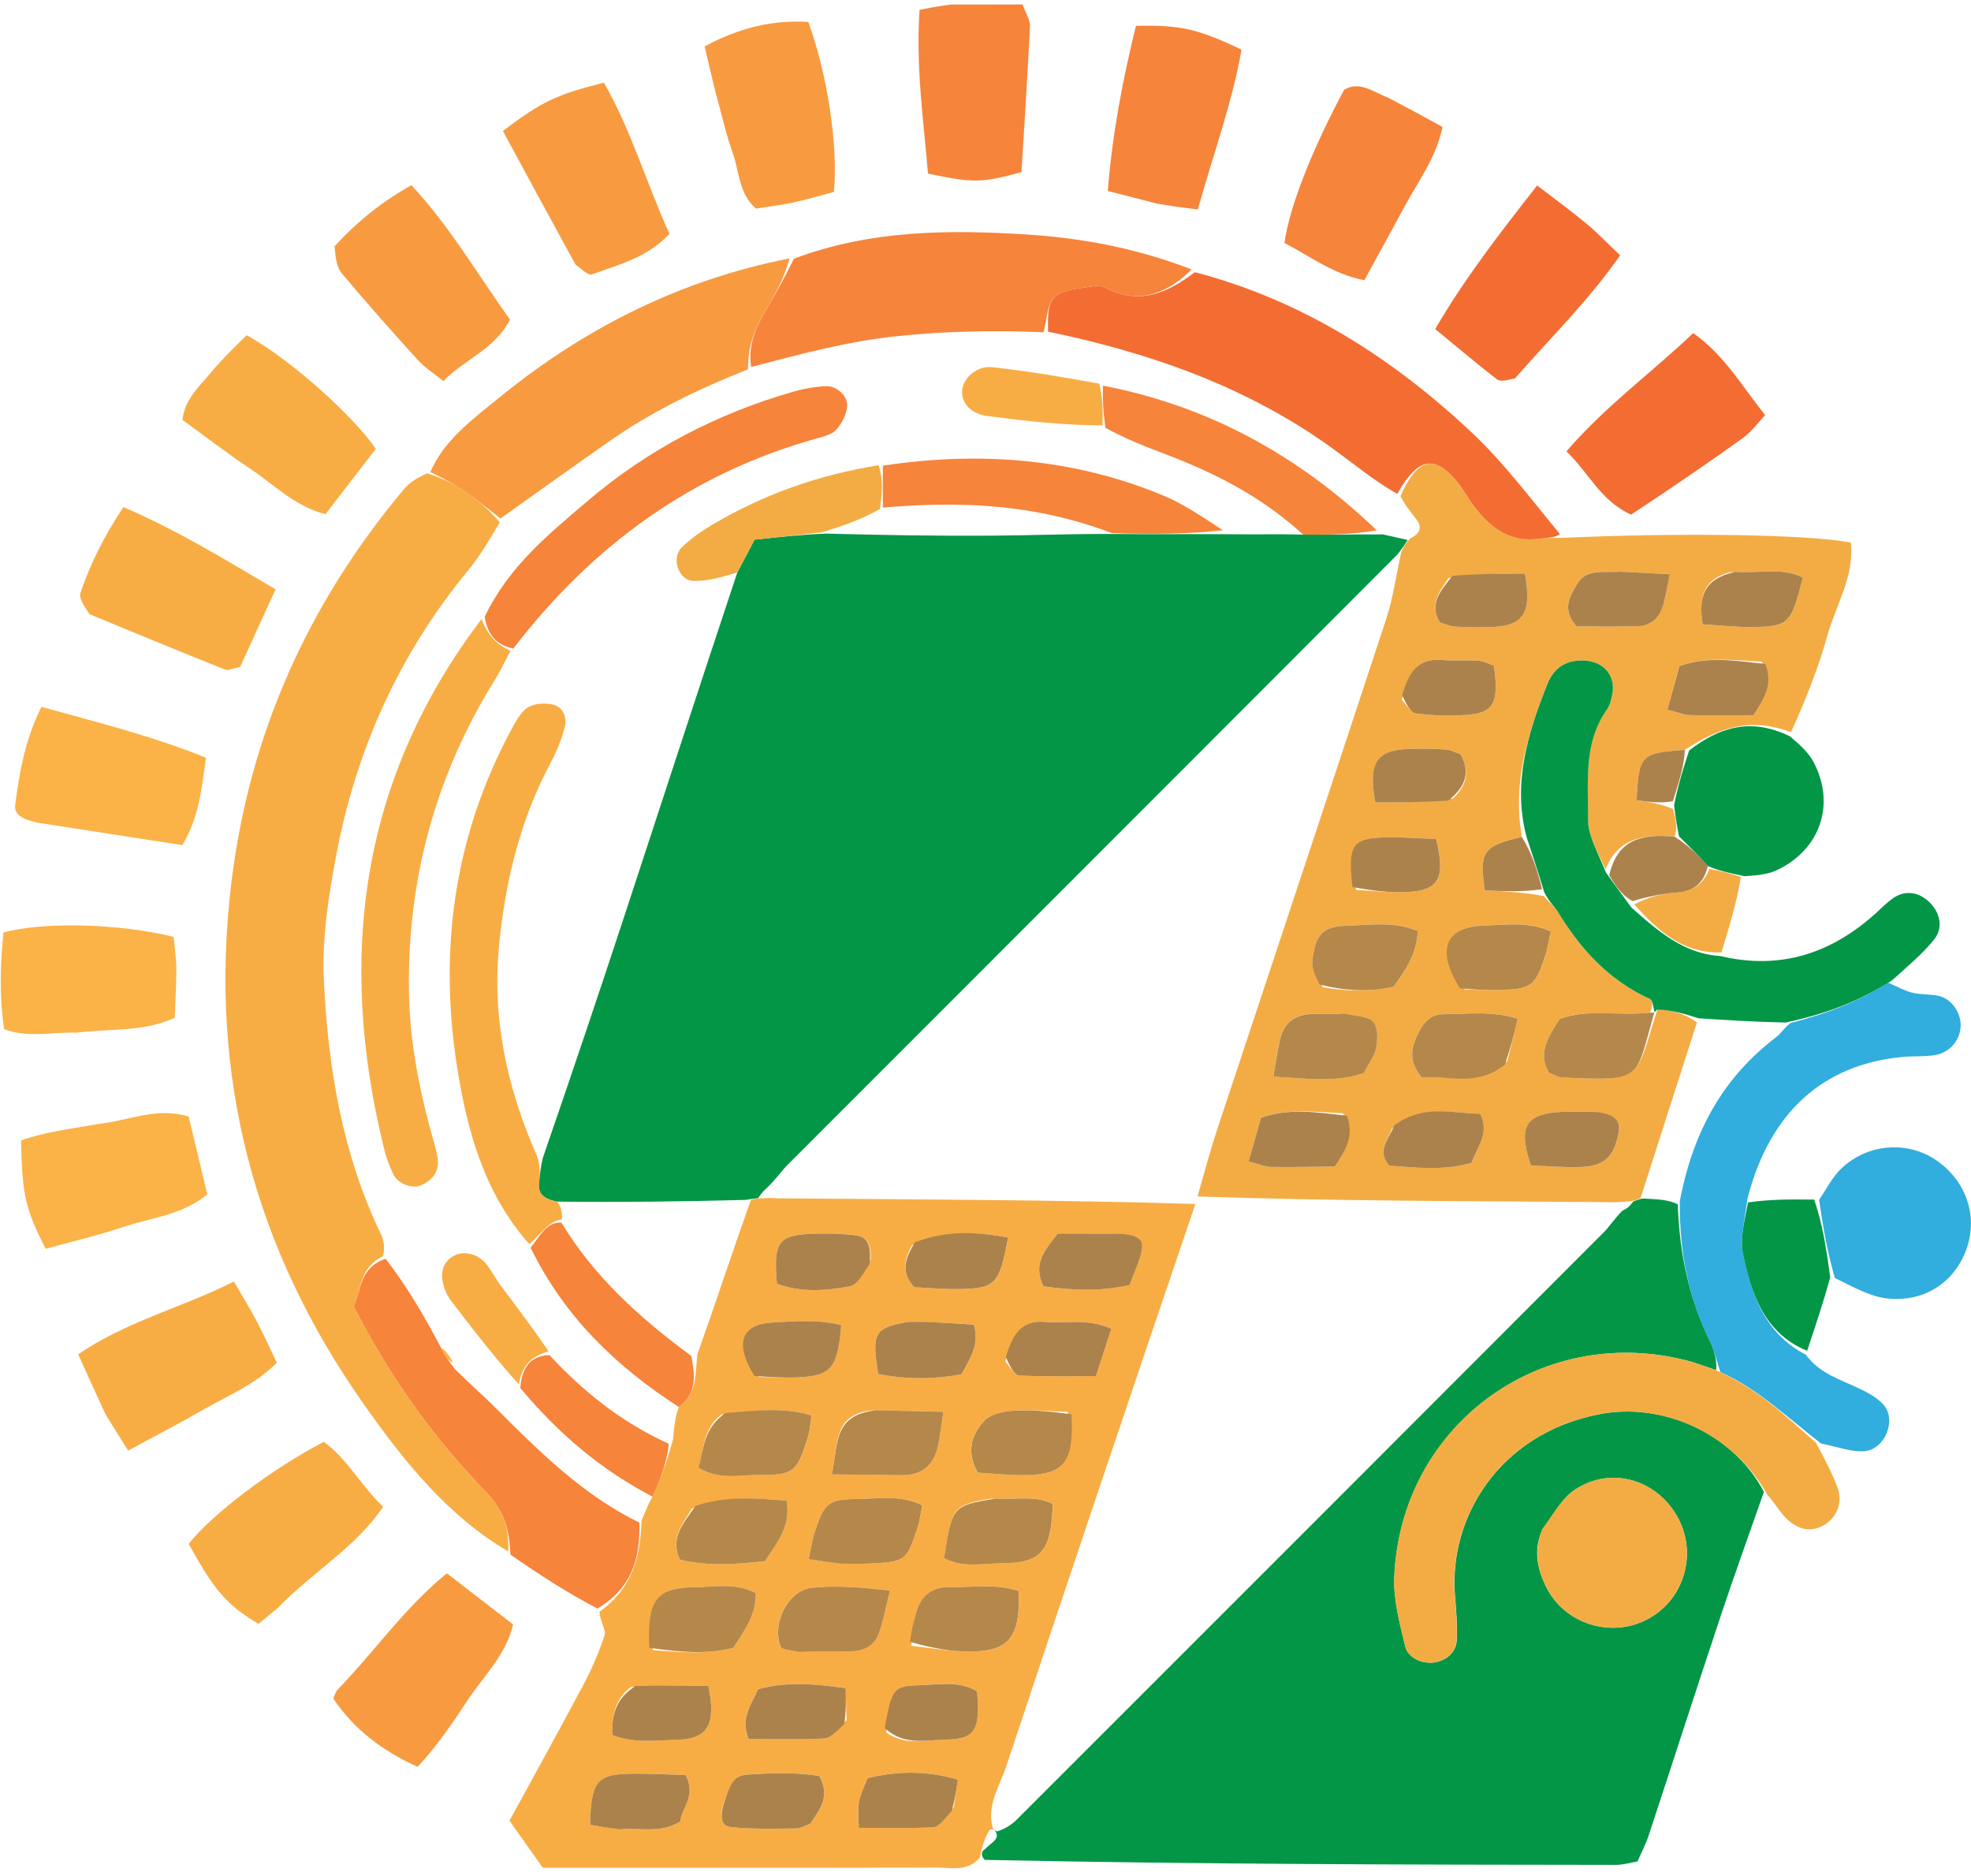 <svg width="103" height="98" viewBox="0 0 103 98" fill="none" xmlns="http://www.w3.org/2000/svg">
<path d="M92.179 77.945C91.422 80.11 90.639 82.267 89.915 84.444C88.644 88.257 87.414 92.083 86.155 95.9C86.008 96.345 85.786 96.764 85.573 97.255C85.195 97.318 84.825 97.434 84.454 97.434C73.529 97.425 62.604 97.404 51.463 97.173C51.247 96.96 51.278 96.71 51.464 96.623C51.826 96.233 52.385 96.042 51.915 95.557C51.893 95.559 51.913 95.6 52.105 95.688C52.589 95.53 52.899 95.302 53.168 95.033C63.383 84.824 73.595 74.612 83.8 64.393C84.129 64.064 84.375 63.655 84.79 63.248C85.088 63.12 85.189 62.979 85.36 62.763C85.499 62.736 85.74 62.59 85.978 62.624C86.692 62.667 87.168 62.675 87.678 62.923C87.765 65.587 88.297 67.894 89.362 70.081C89.608 70.585 89.731 71.149 89.68 71.586C88.992 71.345 88.542 71.18 88.079 71.065C80.442 69.159 73.193 74.521 72.866 82.392C72.816 83.599 73.155 84.839 73.442 86.034C73.594 86.668 74.448 86.995 75.1 86.829C75.717 86.671 76.113 86.243 76.136 85.62C76.163 84.861 76.092 84.096 76.032 83.336C75.716 79.325 78.298 74.95 83.509 73.9C86.921 73.213 90.584 74.922 92.179 77.945ZM80.523 80.105C80.153 81.073 80.355 82.003 80.784 82.881C81.753 84.87 84.24 85.63 86.167 84.56C88.001 83.542 88.689 81.215 87.709 79.346C86.65 77.325 84.237 76.578 82.329 77.813C81.648 78.254 81.204 79.06 80.523 80.105Z" fill="#049647"/>
<path d="M51.274 96.709C51.274 96.709 51.243 96.959 51.194 97.074C50.506 97.818 49.696 97.57 48.957 97.573C44.159 97.594 39.361 97.584 34.563 97.584C32.471 97.584 30.379 97.584 28.363 97.584C27.736 96.698 27.206 95.947 26.625 95.125C27.913 92.764 29.216 90.42 30.472 88.051C30.917 87.213 31.302 86.332 31.596 85.432C31.683 85.165 31.366 84.765 31.33 84.21C33.064 82.949 33.461 81.349 33.53 79.42C33.743 78.965 33.84 78.64 34.099 78.195C34.558 77.195 34.857 76.316 35.172 75.208C35.23 74.525 35.274 74.071 35.475 73.511C36.469 72.744 36.315 71.814 36.444 70.757C37.428 67.994 38.274 65.396 39.233 62.714C39.346 62.631 39.624 62.592 39.81 62.607C40.119 62.601 40.242 62.58 40.629 62.608C48.12 62.671 55.345 62.685 62.467 62.904C59.095 72.834 55.812 82.554 52.582 92.292C52.231 93.348 51.51 94.373 51.909 95.598C51.909 95.598 51.889 95.558 51.727 95.595C51.468 95.991 51.371 96.35 51.274 96.709ZM47.631 85.993C48.657 86.097 49.684 86.293 50.709 86.286C52.754 86.272 53.335 85.515 53.241 83.125C52.056 82.728 50.811 82.94 49.588 82.925C48.725 82.915 48.15 83.349 47.906 84.193C47.774 84.651 47.639 85.109 47.631 85.993ZM51.764 78.299C49.781 78.67 49.781 78.67 49.342 81.398C50.305 81.934 51.37 81.678 52.38 81.673C54.437 81.663 54.943 81.035 55.021 78.578C54.146 78.127 53.181 78.354 51.764 78.299ZM42.029 86.305C42.881 86.294 43.734 86.294 44.585 86.267C45.209 86.247 45.705 85.923 45.913 85.362C46.167 84.681 46.288 83.951 46.504 83.094C45.671 83.02 45.027 82.934 44.38 82.913C43.719 82.891 43.049 82.879 42.395 82.96C41.199 83.107 40.316 84.789 40.794 86.03C40.857 86.193 41.298 86.21 42.029 86.305ZM34.124 86.216C35.534 86.311 36.945 86.456 38.323 86.089C38.907 85.171 39.535 84.342 39.485 83.227C38.424 82.674 37.364 82.916 36.349 82.924C34.31 82.939 33.812 83.565 34.124 86.216ZM44.227 81.693C44.605 81.693 44.984 81.708 45.362 81.69C47.335 81.595 47.377 81.568 47.961 79.766C48.072 79.424 48.11 79.058 48.194 78.643C47.027 78.074 45.883 78.312 44.785 78.318C43.295 78.326 43.083 78.531 42.593 80C42.451 80.427 42.388 80.88 42.259 81.455C42.86 81.55 43.308 81.62 44.227 81.693ZM36.159 78.815C35.7 79.609 34.998 80.343 35.527 81.485C36.979 81.839 38.458 81.733 39.972 81.561C40.608 80.596 41.327 79.746 41.108 78.403C39.51 78.285 38.021 78.131 36.159 78.815ZM45.516 73.692C43.501 73.928 43.816 75.502 43.47 77.03C44.824 77.045 45.945 77.05 47.066 77.072C48.191 77.094 48.836 76.54 49.039 75.453C49.133 74.948 49.198 74.437 49.302 73.761C48.053 73.731 47.024 73.705 45.516 73.692ZM37.689 73.91C36.762 74.619 36.792 75.683 36.505 76.677C37.589 77.342 38.652 77.054 39.651 77.058C41.496 77.067 41.651 76.908 42.216 75.104C42.324 74.762 42.345 74.393 42.42 73.956C40.935 73.494 39.528 73.706 37.689 73.91ZM55.795 73.766C54.848 73.737 53.898 73.646 52.956 73.705C52.431 73.739 51.763 73.874 51.439 74.223C50.787 74.926 50.464 75.825 51.097 76.938C51.906 76.983 52.742 77.081 53.575 77.067C55.604 77.033 56.124 76.401 55.795 73.766ZM48.178 69.063C47.893 69.068 47.602 69.034 47.325 69.085C45.704 69.384 45.542 69.68 45.902 71.785C47.348 72.075 48.818 72.07 50.243 71.796C50.715 70.948 51.195 70.247 50.889 69.206C50.15 69.159 49.408 69.111 48.178 69.063ZM44.236 89.863C44.222 89.337 44.209 88.811 44.192 88.197C42.515 87.971 41.044 87.85 39.612 88.256C39.245 89.106 38.674 89.793 39.127 90.858C40.433 90.858 41.746 90.894 43.054 90.832C43.378 90.816 43.688 90.479 44.236 89.863ZM39.666 71.942C40.325 71.951 40.984 71.992 41.641 71.963C43.453 71.884 43.763 71.516 43.96 69.234C42.768 68.928 41.541 69.029 40.337 69.098C38.749 69.189 38.36 70.185 39.666 71.942ZM52.541 71.143C52.78 71.394 53.008 71.847 53.26 71.861C54.558 71.935 55.863 71.895 57.271 71.895C57.564 70.995 57.814 70.228 58.076 69.423C56.828 68.859 55.684 69.159 54.579 69.063C53.38 68.959 52.912 69.717 52.541 71.143ZM37.792 94.326C37.634 94.812 37.613 95.39 38.192 95.454C39.311 95.579 40.45 95.54 41.581 95.528C41.845 95.525 42.108 95.363 42.351 95.281C42.825 94.55 43.423 93.891 42.82 92.788C41.617 92.587 40.31 92.623 39.002 92.722C38.307 92.775 38.121 93.334 37.792 94.326ZM49.849 94.396C49.913 93.95 49.977 93.505 50.053 92.984C48.372 92.482 46.828 92.539 45.332 92.901C44.804 94.142 44.817 94.147 44.877 95.497C46.168 95.497 47.474 95.538 48.774 95.466C49.068 95.45 49.341 95.046 49.849 94.396ZM58.273 64.449C57.247 64.449 56.221 64.449 55.278 64.449C54.558 65.356 53.964 66.062 54.528 67.205C56.026 67.421 57.492 67.485 59.028 67.14C59.271 66.463 59.585 65.866 59.682 65.236C59.773 64.646 59.238 64.51 58.273 64.449ZM32.66 95.575C33.581 95.494 34.549 95.791 35.548 95.162C35.606 94.468 36.408 93.832 35.827 92.74C34.883 92.716 33.859 92.646 32.839 92.674C31.17 92.718 30.885 93.111 30.835 95.344C31.269 95.418 31.72 95.495 32.66 95.575ZM47.645 65.077C47.293 65.769 47.053 66.458 47.788 67.252C48.532 67.285 49.366 67.365 50.198 67.348C52.032 67.308 52.241 67.067 52.686 64.656C51.11 64.368 49.552 64.252 47.645 65.077ZM32.968 88.141C32.145 88.775 31.963 89.637 32.008 90.651C33.156 91.099 34.294 90.926 35.401 90.897C36.992 90.856 37.444 90.085 37.015 88.072C35.856 88.063 34.648 88.053 32.968 88.141ZM45.499 65.794C45.524 65.191 45.424 64.621 44.706 64.539C43.963 64.454 43.206 64.433 42.458 64.461C40.669 64.528 40.412 64.895 40.602 67.067C41.84 67.543 43.15 67.445 44.427 67.202C44.796 67.132 45.075 66.595 45.499 65.794ZM46.314 90.514C47.261 91.218 48.354 90.907 49.377 90.888C50.967 90.858 51.216 90.425 51.062 88.369C50.103 87.784 49.024 88.026 47.995 88.048C46.696 88.075 46.592 88.247 46.314 90.514Z" fill="#F8AD44"/>
<path d="M85.735 62.589C85.735 62.589 85.493 62.734 85.174 62.763C84.617 62.81 84.379 62.828 83.873 62.805C76.575 62.755 69.546 62.747 62.578 62.511C62.963 61.183 63.255 60.073 63.615 58.986C66.558 50.093 69.524 41.209 72.449 32.311C72.802 31.236 72.951 30.094 73.228 28.843C73.363 28.54 73.463 28.377 73.691 28.133C74.255 27.858 74.293 27.526 74.05 27.18C73.79 26.811 73.467 26.486 73.187 25.919C74.061 23.944 74.922 23.748 76.063 25.078C76.433 25.509 76.698 26.028 77.044 26.481C77.898 27.598 78.927 28.367 80.448 28.142C80.824 28.087 81.211 28.114 81.593 28.103C87.963 27.819 94.409 27.916 96.718 28.346C96.917 30.109 95.941 31.603 95.492 33.21C95.033 34.853 94.409 36.451 93.596 38.257C91.462 37.452 89.824 38.021 88.047 39.177C85.733 39.342 85.642 39.441 85.523 41.807C86.126 41.893 86.746 41.982 87.435 42.269C87.585 42.877 87.667 43.287 87.508 43.708C85.754 43.554 84.518 43.871 83.904 45.417C83.468 44.466 82.983 43.659 82.989 42.856C83.002 40.896 82.723 38.849 83.967 37.077C84.122 36.856 84.191 36.56 84.248 36.288C84.443 35.353 83.85 34.606 82.892 34.521C81.915 34.435 81.22 34.843 80.865 35.733C79.839 38.301 79.028 40.907 79.53 43.724C77.479 44.219 77.312 44.472 77.588 46.52C78.556 46.564 79.561 46.61 80.676 46.816C80.983 47.178 81.23 47.351 81.372 47.587C82.567 49.569 84.064 51.218 86.221 52.194C86.375 52.264 86.388 52.647 86.206 52.909C84.46 53.08 82.928 52.696 81.515 53.236C80.881 54.176 80.355 55.052 80.947 56.045C81.272 56.168 81.443 56.284 81.619 56.291C85.939 56.478 85.419 56.454 86.618 52.727C87.428 52.778 88.091 52.99 88.679 53.419C87.646 56.621 86.691 59.605 85.735 62.589ZM76.537 51.696C77.199 51.705 77.862 51.746 78.523 51.718C80.03 51.652 80.23 51.496 80.725 50.031C80.869 49.604 80.934 49.15 81.046 48.663C79.835 48.129 78.689 48.327 77.584 48.356C75.548 48.41 75.018 49.593 76.537 51.696ZM69.137 51.58C70.371 51.797 71.598 51.822 72.819 51.554C73.479 50.662 74.04 49.807 74.088 48.64C72.806 48.11 71.557 48.338 70.346 48.367C69.13 48.396 68.733 48.845 68.585 50.171C68.546 50.531 68.697 50.912 69.137 51.58ZM69.989 52.958C69.511 52.963 69.032 52.956 68.554 52.975C67.692 53.008 67.096 53.412 66.895 54.275C66.755 54.875 66.671 55.487 66.534 56.249C68.268 56.341 69.767 56.571 71.258 56.062C71.499 55.593 71.815 55.19 71.906 54.741C71.995 54.305 72.01 53.693 71.767 53.395C71.524 53.098 70.921 53.095 69.989 52.958ZM78.772 55.43C78.947 54.715 79.122 53.999 79.312 53.222C77.926 52.791 76.68 52.988 75.449 52.987C74.803 52.986 74.4 53.384 74.135 53.938C73.797 54.641 73.518 55.348 74.295 56.292C75.596 56.157 77.102 56.83 78.772 55.43ZM92.064 34.567C90.65 34.51 89.223 34.275 87.766 34.799C87.56 35.538 87.361 36.251 87.131 37.076C87.627 37.198 87.978 37.351 88.333 37.36C89.464 37.389 90.596 37.365 91.63 37.362C92.233 36.458 92.639 35.727 92.064 34.567ZM70.187 58.168C68.773 58.11 67.347 57.879 65.893 58.398C65.684 59.138 65.482 59.85 65.248 60.675C65.743 60.801 66.093 60.961 66.445 60.967C67.577 60.987 68.711 60.951 69.756 60.937C70.36 60.057 70.76 59.327 70.187 58.168ZM90.427 29.892C89.032 30.24 88.743 31.182 88.981 32.619C89.876 32.672 90.712 32.769 91.546 32.759C93.486 32.737 93.597 32.611 94.215 30.177C93.158 29.634 92.008 29.962 90.427 29.892ZM84.441 29.87C83.713 29.926 82.887 29.7 82.413 30.514C82.041 31.153 81.589 31.803 82.375 32.725C83.36 32.725 84.477 32.751 85.591 32.715C86.204 32.696 86.666 32.337 86.86 31.757C87.034 31.238 87.107 30.686 87.256 30.003C86.387 29.953 85.65 29.911 84.441 29.87ZM70.868 46.493C71.726 46.536 72.586 46.64 73.441 46.609C75.19 46.546 75.569 45.915 75.052 43.837C74.162 43.805 73.219 43.718 72.281 43.752C70.674 43.81 70.436 44.168 70.868 46.493ZM72.729 58.979C72.562 59.565 71.916 60.092 72.603 60.9C73.986 60.994 75.465 61.186 76.907 60.741C77.196 59.9 77.865 59.227 77.354 58.188C75.889 58.163 74.402 57.675 72.729 58.979ZM75.924 41.719C76.626 41.068 76.838 40.327 76.335 39.41C76.089 39.326 75.83 39.176 75.563 39.158C74.902 39.115 74.236 39.099 73.574 39.13C71.918 39.206 71.494 39.864 71.879 41.924C73.053 41.924 74.267 41.924 75.924 41.719ZM73.255 36.56C73.499 36.81 73.72 37.239 73.992 37.276C74.833 37.388 75.698 37.406 76.547 37.358C78.061 37.273 78.347 36.765 78.073 34.785C77.831 34.7 77.573 34.546 77.305 34.528C76.642 34.482 75.973 34.535 75.312 34.481C74.114 34.384 73.62 35.12 73.255 36.56ZM83.118 58.089C82.548 58.091 81.975 58.055 81.409 58.104C79.694 58.25 79.34 58.916 80.002 60.889C80.796 60.921 81.64 60.996 82.482 60.979C83.807 60.951 84.347 60.49 84.589 59.177C84.724 58.447 84.237 58.179 83.118 58.089ZM75.693 30.202C75.241 30.9 74.661 31.574 75.254 32.521C75.502 32.594 75.764 32.723 76.032 32.738C76.689 32.774 77.351 32.79 78.007 32.757C79.63 32.675 80.056 32.007 79.688 29.968C78.52 29.968 77.316 29.968 75.693 30.202Z" fill="#F3AC44"/>
<path d="M26.561 81.062C23.352 79.17 21.09 76.315 19.003 73.354C13.267 65.217 10.898 56.196 12.075 46.253C13.002 38.425 16.07 31.57 21.108 25.557C21.352 25.267 21.657 25.028 22.322 24.729C23.265 25.033 23.834 25.35 24.366 25.722C24.981 26.152 25.562 26.631 26.119 27.29C25.543 28.267 25.055 29.084 24.457 29.809C20.858 34.173 18.609 39.172 17.568 44.696C17.164 46.839 16.821 49.056 16.924 51.217C17.144 55.796 17.892 60.309 19.917 64.509C20.078 64.844 20.117 65.237 20.009 65.635C18.74 66.258 18.902 67.419 18.475 68.233C20.356 71.915 22.658 75.135 25.436 77.99C26.326 78.904 26.613 79.882 26.561 81.062Z" fill="#F8AD44"/>
<path d="M81.524 27.908C81.217 28.115 80.829 28.088 80.454 28.143C78.933 28.368 77.904 27.599 77.05 26.483C76.704 26.03 76.439 25.51 76.069 25.079C74.928 23.749 74.067 23.945 73.016 25.806C71.779 25.096 70.759 24.245 69.687 23.466C65.221 20.225 60.167 18.449 54.768 17.327C54.766 16.447 54.702 15.681 55.365 15.344C55.914 15.066 56.599 15.048 57.229 14.945C57.405 14.917 57.621 14.954 57.779 15.036C59.547 15.961 61.028 15.297 62.44 14.221C68.029 15.679 72.744 18.689 76.899 22.586C78.559 24.142 79.941 25.995 81.524 27.908Z" fill="#F36D33"/>
<path d="M89.903 71.686C89.723 71.149 89.6 70.585 89.354 70.081C88.289 67.894 87.757 65.587 87.782 62.754C88.504 58.995 90.114 56.237 92.852 54.162C93.065 54 93.201 53.734 93.569 53.448C95.504 52.95 97.155 52.311 98.669 51.342C99.091 51.522 99.499 51.756 99.939 51.868C100.393 51.984 100.891 51.926 101.346 52.041C101.989 52.205 102.454 52.89 102.459 53.543C102.466 54.312 101.91 55.004 101.099 55.127C100.538 55.213 99.959 55.17 99.392 55.224C95.288 55.622 92.488 58.089 91.323 62.604C91.155 63.831 90.928 64.705 91.089 65.5C91.522 67.641 92.235 69.677 94.376 70.786C95.086 71.776 96.216 72.088 97.239 72.584C97.659 72.787 98.095 73.033 98.408 73.368C99.124 74.133 98.548 75.695 97.461 75.816C96.832 75.886 96.165 75.628 95.158 75.415C93.28 73.951 91.806 72.529 89.903 71.686Z" fill="#31ADDE"/>
<path d="M98.878 51.217C97.161 52.309 95.51 52.948 93.316 53.425C91.493 53.383 90.126 53.292 88.758 53.201C88.094 52.989 87.43 52.778 86.6 52.744C86.434 52.922 86.468 52.884 86.468 52.884C86.39 52.647 86.378 52.263 86.224 52.194C84.066 51.218 82.57 49.569 81.375 47.586C81.233 47.351 80.986 47.178 80.7 46.618C80.332 45.413 80.052 44.567 79.772 43.721C79.03 40.907 79.842 38.301 80.867 35.733C81.222 34.843 81.918 34.434 82.895 34.521C83.853 34.606 84.445 35.353 84.25 36.288C84.194 36.56 84.125 36.856 83.97 37.077C82.726 38.848 83.005 40.896 82.992 42.856C82.986 43.659 83.47 44.465 83.924 45.588C84.462 46.35 84.807 46.793 85.249 47.41C86.695 48.704 88.037 49.837 89.908 49.952C93.039 50.695 95.717 49.812 98.052 47.689C98.333 47.434 98.601 47.158 98.909 46.939C99.502 46.517 100.183 46.575 100.736 47.053C101.376 47.606 101.586 48.446 101.074 49.084C100.487 49.816 99.752 50.429 98.878 51.217Z" fill="#049647"/>
<path d="M89.67 71.585C91.804 72.528 93.279 73.95 94.895 75.376C95.34 76.202 95.735 76.944 96.026 77.726C96.311 78.493 95.999 79.256 95.348 79.661C94.704 80.061 94.005 79.976 93.341 79.328C93.014 79.009 92.788 78.587 92.343 78.077C90.575 74.921 86.911 73.212 83.499 73.899C78.288 74.949 75.707 79.325 76.022 83.335C76.082 84.095 76.154 84.86 76.126 85.619C76.103 86.243 75.708 86.671 75.09 86.828C74.438 86.994 73.584 86.667 73.432 86.033C73.146 84.838 72.806 83.598 72.856 82.391C73.183 74.52 80.432 69.158 88.069 71.064C88.532 71.18 88.983 71.344 89.67 71.585Z" fill="#F3AC44"/>
<path d="M26.155 27.09C25.56 26.632 24.979 26.153 24.364 25.723C23.833 25.351 23.263 25.035 22.492 24.662C23.192 23.008 24.675 21.926 26.07 20.788C30.505 17.173 35.493 14.632 41.261 13.5C40.977 14.539 40.511 15.368 40.025 16.187C39.478 17.11 39.066 18.064 39.093 19.294C36.454 20.341 34.081 21.497 31.899 23.016C29.972 24.356 28.069 25.73 26.155 27.09Z" fill="#F89B40"/>
<path d="M39.254 19.175C39.074 18.064 39.486 17.11 40.033 16.186C40.519 15.368 40.985 14.539 41.489 13.517C45.498 12.009 49.606 11.992 53.709 12.256C56.566 12.44 59.391 12.969 62.275 14.078C61.027 15.297 59.546 15.961 57.778 15.036C57.62 14.954 57.404 14.917 57.228 14.945C56.599 15.048 55.913 15.066 55.364 15.344C54.701 15.681 54.765 16.447 54.533 17.358C51.863 17.247 49.437 17.305 46.984 17.552C44.337 17.818 41.802 18.504 39.254 19.175Z" fill="#F6843B"/>
<path d="M26.674 81.221C26.614 79.883 26.328 78.906 25.438 77.991C22.66 75.136 20.358 71.916 18.477 68.235C18.903 67.421 18.741 66.26 20.153 65.766C21.345 67.328 22.192 68.795 23.054 70.43C23.265 70.852 23.461 71.107 23.763 71.52C24.556 72.313 25.267 72.926 25.928 73.587C28.201 75.856 30.474 78.121 33.414 79.552C33.46 81.35 33.063 82.951 31.217 84.043C29.601 83.186 28.193 82.282 26.674 81.221Z" fill="#F6843B"/>
<path d="M79.174 19.766C78.749 19.87 78.406 19.956 78.232 19.822C77.183 19.014 76.173 18.156 75 17.192C76.537 14.551 78.366 12.195 80.328 9.689C81.274 10.417 82.106 11.022 82.895 11.677C83.472 12.156 83.993 12.702 84.666 13.339C83.051 15.662 81.093 17.573 79.174 19.766Z" fill="#F36D33"/>
<path d="M1.955 42.981C1.243 42.818 0.722 42.605 0.796 42.043C1.017 40.35 1.305 38.663 2.164 36.93C5.089 37.747 7.933 38.441 10.764 39.59C10.54 41.167 10.414 42.658 9.532 44.156C7.067 43.775 4.625 43.398 1.955 42.981Z" fill="#FBB246"/>
<path d="M72.582 5.124C73.614 5.666 74.446 6.12 75.383 6.631C75.048 8.25 74.106 9.472 73.397 10.794C72.721 12.053 72.028 13.302 71.296 14.642C69.631 14.311 68.428 13.362 67.125 12.698C67.37 10.852 68.535 7.879 70.24 4.691C71.042 4.218 71.69 4.769 72.582 5.124Z" fill="#F6843B"/>
<path d="M49.715 0.236C51.094 0.234 52.227 0.234 53.439 0.234C53.602 0.697 53.839 1.041 53.823 1.373C53.702 3.928 53.533 6.48 53.381 8.994C51.281 9.561 50.886 9.566 48.494 9.071C48.266 6.281 47.849 3.472 48.056 0.513C48.569 0.413 49.019 0.325 49.715 0.236Z" fill="#F6843B"/>
<path d="M85.238 26.887C83.649 26.174 83.038 24.716 81.859 23.581C83.894 21.214 86.295 19.488 88.482 17.404C90.121 18.554 91.01 20.151 92.243 21.69C91.845 22.107 91.524 22.566 91.095 22.874C89.225 24.216 87.323 25.515 85.238 26.887Z" fill="#F36D33"/>
<path d="M14.519 84.008C14.078 84.373 13.786 84.614 13.508 84.842C11.864 83.867 11.198 83.098 9.859 80.658C11.108 79.091 14.183 76.759 16.917 75.332C18.135 76.194 18.829 77.583 20.022 78.727C18.565 80.873 16.35 82.113 14.519 84.008Z" fill="#F8AD44"/>
<path d="M30.067 13.809C28.722 11.36 27.495 9.09 26.281 6.843C28.3 5.311 29.073 4.942 31.56 4.318C32.973 6.789 33.78 9.55 34.982 12.219C33.848 13.443 32.349 13.823 30.936 14.334C30.752 14.4 30.439 14.112 30.067 13.809Z" fill="#F89B40"/>
<path d="M4.679 32.091C4.385 31.649 4.112 31.249 4.206 30.972C4.726 29.44 5.448 27.999 6.447 26.494C9.228 27.684 11.715 29.211 14.401 30.79C13.732 32.255 13.112 33.61 12.549 34.843C12.142 34.926 11.924 35.047 11.778 34.989C9.47 34.069 7.171 33.126 4.679 32.091Z" fill="#F8AD44"/>
<path d="M12.892 17.516C15.223 18.798 18.467 21.744 19.64 23.451C18.803 24.537 17.934 25.664 17.009 26.864C15.399 26.453 14.322 25.319 13.078 24.492C11.886 23.7 10.752 22.822 9.531 21.936C9.652 20.871 10.387 20.224 10.98 19.513C11.532 18.852 12.137 18.237 12.892 17.516Z" fill="#F8AD44"/>
<path d="M60.465 10.64C59.528 10.394 58.796 10.209 57.891 9.981C58.125 6.987 58.677 4.138 59.361 1.353C61.672 1.294 62.602 1.505 64.879 2.595C64.394 5.362 63.408 8.037 62.594 10.945C61.932 10.861 61.301 10.781 60.465 10.64Z" fill="#F6843B"/>
<path d="M5.181 58.718C6.828 58.527 8.183 57.828 9.858 58.336C10.167 59.626 10.495 60.993 10.834 62.405C9.477 63.5 7.901 63.617 6.481 64.092C5.129 64.545 3.735 64.873 2.389 65.247C1.327 63.18 1.156 62.429 1.102 59.588C2.313 59.139 3.639 58.995 5.181 58.718Z" fill="#FBB246"/>
<path d="M5.518 73.9C4.993 72.773 4.568 71.827 4.086 70.758C6.638 69.013 9.514 68.326 12.222 66.955C12.698 67.778 13.089 68.411 13.436 69.067C13.786 69.731 14.091 70.417 14.466 71.199C13.315 72.355 11.888 72.925 10.587 73.671C9.35 74.38 8.084 75.037 6.698 75.789C6.304 75.166 5.961 74.624 5.518 73.9Z" fill="#F8AD44"/>
<path d="M17.484 12.866C18.727 11.519 19.989 10.524 21.498 9.672C23.543 11.87 24.96 14.351 26.652 16.696C25.876 18.232 24.33 18.731 23.168 19.911C22.678 19.513 22.204 19.216 21.842 18.817C20.49 17.329 19.155 15.825 17.863 14.285C17.592 13.961 17.532 13.461 17.484 12.866Z" fill="#F89B40"/>
<path d="M37.367 4.713C37.155 3.848 37.005 3.209 36.82 2.425C38.584 1.474 40.351 1.027 42.239 1.146C43.229 3.823 43.814 7.66 43.577 10.027C42.911 10.203 42.193 10.419 41.463 10.578C40.821 10.717 40.166 10.792 39.501 10.898C38.574 10.071 38.636 8.928 38.287 7.976C37.926 6.991 37.709 5.954 37.367 4.713Z" fill="#F89B40"/>
<path d="M95.062 62.686C95.442 62.139 95.743 61.512 96.214 61.061C97.61 59.725 99.717 59.587 101.225 60.647C102.739 61.711 103.356 63.501 102.789 65.184C102.178 66.998 100.547 68.081 98.542 67.828C97.718 67.724 96.936 67.287 95.885 66.77C95.445 65.254 95.254 63.97 95.062 62.686Z" fill="#31ADDE"/>
<path d="M17.597 88.328C19.593 86.273 21.109 84.031 23.351 82.201C24.51 83.095 25.623 83.953 26.814 84.872C26.438 86.481 25.288 87.549 24.467 88.787C23.682 89.969 22.891 91.168 21.822 92.313C19.981 91.469 18.516 90.374 17.44 88.775C17.402 88.719 17.47 88.592 17.597 88.328Z" fill="#F89B40"/>
<path d="M4.015 53.951C2.627 53.92 1.479 54.231 0.217 53.774C-0.037 52.046 0.007 50.369 0.184 48.72C2.267 48.143 6.326 48.255 9.075 48.952C9.123 49.484 9.211 50.047 9.213 50.611C9.218 51.459 9.163 52.309 9.132 53.173C7.511 53.925 5.86 53.725 4.015 53.951Z" fill="#FBB246"/>
<path d="M87.743 43.699C87.661 43.289 87.579 42.878 87.484 42.059C87.738 40.835 88.005 40.021 88.272 39.207C89.817 38.022 91.456 37.454 93.536 38.47C94.091 38.934 94.518 39.333 94.776 39.821C95.935 42.021 95.122 44.395 92.86 45.46C92.442 45.657 91.966 45.73 91.168 45.78C90.32 45.598 89.82 45.497 89.244 45.246C88.692 44.63 88.218 44.164 87.743 43.699Z" fill="#049647"/>
<path d="M94.807 62.675C95.25 63.97 95.441 65.254 95.645 66.738C95.272 68.081 94.887 69.225 94.438 70.577C92.232 69.676 91.519 67.641 91.086 65.5C90.925 64.705 91.152 63.831 91.347 62.822C92.514 62.656 93.535 62.66 94.807 62.675Z" fill="#049647"/>
<path d="M89.326 45.395C89.826 45.496 90.326 45.597 90.976 45.819C90.756 47.146 90.386 48.353 89.96 49.757C88.034 49.837 86.692 48.704 85.406 47.253C86.195 46.821 86.919 46.683 87.648 46.629C88.488 46.568 89.035 46.17 89.326 45.395Z" fill="#F3AC44"/>
<path d="M80.586 79.9C81.202 79.058 81.647 78.253 82.328 77.812C84.236 76.576 86.648 77.323 87.708 79.344C88.687 81.214 87.999 83.541 86.166 84.559C84.239 85.629 81.752 84.868 80.782 82.88C80.354 82.001 80.151 81.071 80.586 79.9Z" fill="#F3AC44"/>
<path d="M73.563 28.213C73.462 28.376 73.362 28.54 73.047 28.948C62.275 39.744 51.717 50.294 41.165 60.852C40.833 61.184 40.57 61.584 40.126 62.014C39.86 62.247 39.741 62.419 39.622 62.592C39.622 62.592 39.343 62.63 38.969 62.691C35.498 62.783 32.402 62.814 29.106 62.782C28.366 62.627 28.091 62.342 28.169 61.763C28.219 61.395 28.233 61.021 28.38 60.457C29.886 56.095 31.289 51.931 32.661 47.758C34.601 41.858 36.519 35.95 38.531 29.907C38.906 29.207 39.196 28.646 39.429 28.196C40.712 28.056 41.816 27.936 43.161 27.879C46.178 27.959 48.953 28.003 51.728 27.987C53.83 27.975 55.931 27.887 58.299 27.897C60.378 27.926 62.19 27.892 64.275 27.912C65.667 27.931 66.786 27.897 68.105 27.93C69.55 27.952 70.795 27.908 72.293 27.924C72.885 28.061 73.224 28.137 73.563 28.213Z" fill="#049647"/>
<path d="M29.335 63.876C31.026 66.659 33.367 68.819 36.122 70.84C36.312 71.814 36.467 72.745 35.473 73.512C32.215 71.406 29.508 68.824 27.727 65.189C28.282 64.492 28.576 63.846 29.335 63.876Z" fill="#F6843B"/>
<path d="M34.1 78.196C31.455 76.812 29.242 74.972 27.188 72.516C27.297 71.265 27.841 70.843 28.709 70.797C30.462 72.681 32.429 74.285 34.952 75.435C34.859 76.317 34.56 77.197 34.1 78.196Z" fill="#F6843B"/>
<path d="M47.562 85.781C47.634 85.11 47.768 84.652 47.9 84.194C48.144 83.35 48.719 82.916 49.582 82.926C50.805 82.941 52.05 82.729 53.235 83.126C53.329 85.516 52.748 86.273 50.704 86.287C49.678 86.294 48.651 86.098 47.562 85.781Z" fill="#B4874B"/>
<path d="M52.001 78.3C53.174 78.356 54.14 78.129 55.015 78.579C54.937 81.037 54.431 81.665 52.374 81.675C51.363 81.68 50.298 81.936 49.336 81.4C49.774 78.671 49.774 78.671 52.001 78.3Z" fill="#B4874B"/>
<path d="M41.799 86.302C41.3 86.212 40.859 86.195 40.797 86.032C40.318 84.79 41.201 83.109 42.397 82.962C43.051 82.881 43.721 82.893 44.382 82.914C45.029 82.935 45.673 83.022 46.506 83.096C46.29 83.952 46.169 84.682 45.916 85.364C45.707 85.925 45.211 86.248 44.587 86.269C43.736 86.296 42.884 86.296 41.799 86.302Z" fill="#B4874B"/>
<path d="M33.93 86.095C33.814 83.566 34.311 82.94 36.35 82.925C37.365 82.917 38.425 82.674 39.487 83.228C39.536 84.343 38.908 85.172 38.325 86.09C36.947 86.457 35.535 86.312 33.93 86.095Z" fill="#B4874B"/>
<path d="M43.99 81.694C43.307 81.623 42.859 81.552 42.258 81.457C42.387 80.882 42.45 80.429 42.592 80.002C43.081 78.534 43.293 78.328 44.784 78.32C45.882 78.314 47.026 78.076 48.193 78.645C48.109 79.06 48.071 79.426 47.96 79.768C47.376 81.57 47.334 81.597 45.361 81.692C44.983 81.71 44.604 81.695 43.99 81.694Z" fill="#B4874B"/>
<path d="M36.349 78.671C38.024 78.132 39.513 78.285 41.111 78.404C41.33 79.747 40.611 80.597 39.975 81.562C38.461 81.734 36.982 81.84 35.53 81.486C35.001 80.343 35.703 79.61 36.349 78.671Z" fill="#B4874B"/>
<path d="M45.754 73.688C47.023 73.707 48.052 73.733 49.301 73.763C49.197 74.439 49.132 74.95 49.038 75.455C48.835 76.542 48.19 77.096 47.065 77.074C45.944 77.052 44.822 77.047 43.469 77.032C43.815 75.504 43.5 73.93 45.754 73.688Z" fill="#B4874B"/>
<path d="M37.906 73.829C39.523 73.708 40.931 73.496 42.416 73.958C42.341 74.395 42.319 74.764 42.212 75.106C41.646 76.91 41.492 77.069 39.647 77.061C38.647 77.056 37.585 77.344 36.5 76.679C36.788 75.685 36.758 74.621 37.906 73.829Z" fill="#B4874B"/>
<path d="M55.995 73.889C56.127 76.403 55.606 77.036 53.578 77.07C52.744 77.084 51.908 76.986 51.1 76.94C50.467 75.827 50.79 74.929 51.442 74.225C51.765 73.876 52.434 73.741 52.959 73.708C53.9 73.648 54.851 73.74 55.995 73.889Z" fill="#B4874B"/>
<path d="M48.421 69.065C49.407 69.113 50.15 69.161 50.889 69.208C51.194 70.249 50.714 70.95 50.242 71.798C48.817 72.072 47.347 72.077 45.901 71.787C45.541 69.682 45.703 69.386 47.325 69.087C47.601 69.036 47.892 69.07 48.421 69.065Z" fill="#AC824C"/>
<path d="M44.121 90.078C43.689 90.481 43.379 90.818 43.055 90.833C41.747 90.896 40.434 90.859 39.128 90.859C38.675 89.795 39.246 89.107 39.613 88.258C41.045 87.851 42.516 87.972 44.193 88.198C44.21 88.813 44.223 89.339 44.121 90.078Z" fill="#AC824C"/>
<path d="M39.428 71.891C38.361 70.185 38.75 69.189 40.337 69.098C41.542 69.029 42.768 68.928 43.961 69.234C43.764 71.516 43.453 71.884 41.642 71.964C40.985 71.992 40.325 71.951 39.428 71.891Z" fill="#AC824C"/>
<path d="M52.562 70.907C52.912 69.718 53.38 68.96 54.578 69.064C55.683 69.16 56.828 68.86 58.076 69.424C57.814 70.229 57.564 70.996 57.27 71.897C55.863 71.897 54.558 71.936 53.259 71.863C53.007 71.848 52.78 71.395 52.562 70.907Z" fill="#AC824C"/>
<path d="M37.87 94.109C38.117 93.336 38.302 92.777 38.998 92.725C40.305 92.625 41.613 92.589 42.816 92.79C43.419 93.893 42.82 94.552 42.347 95.283C42.104 95.365 41.841 95.528 41.577 95.53C40.446 95.541 39.307 95.581 38.188 95.456C37.608 95.392 37.629 94.814 37.87 94.109Z" fill="#AC824C"/>
<path d="M49.74 94.609C49.345 95.047 49.072 95.451 48.777 95.467C47.477 95.539 46.172 95.498 44.88 95.498C44.82 94.147 44.807 94.143 45.336 92.902C46.832 92.54 48.376 92.483 50.056 92.984C49.981 93.506 49.916 93.951 49.74 94.609Z" fill="#AC824C"/>
<path d="M58.51 64.455C59.239 64.51 59.773 64.646 59.683 65.236C59.586 65.866 59.272 66.463 59.029 67.14C57.492 67.485 56.026 67.421 54.529 67.205C53.965 66.062 54.558 65.356 55.279 64.449C56.221 64.449 57.248 64.449 58.51 64.455Z" fill="#AC824C"/>
<path d="M32.416 95.574C31.721 95.496 31.27 95.419 30.836 95.345C30.886 93.112 31.172 92.719 32.84 92.674C33.861 92.647 34.884 92.717 35.828 92.741C36.409 93.833 35.608 94.469 35.549 95.163C34.55 95.792 33.582 95.495 32.416 95.574Z" fill="#AC824C"/>
<path d="M47.813 64.903C49.547 64.252 51.105 64.368 52.681 64.656C52.236 67.067 52.028 67.308 50.193 67.348C49.361 67.366 48.527 67.285 47.783 67.253C47.048 66.458 47.288 65.769 47.813 64.903Z" fill="#AC824C"/>
<path d="M33.202 88.093C34.646 88.053 35.855 88.064 37.014 88.073C37.442 90.086 36.991 90.857 35.4 90.898C34.293 90.927 33.154 91.1 32.006 90.652C31.961 89.638 32.143 88.775 33.202 88.093Z" fill="#AC824C"/>
<path d="M45.445 66.033C45.073 66.595 44.793 67.132 44.425 67.202C43.147 67.445 41.838 67.543 40.6 67.067C40.41 64.895 40.667 64.528 42.456 64.461C43.204 64.433 43.961 64.454 44.704 64.539C45.422 64.621 45.522 65.191 45.445 66.033Z" fill="#AC824C"/>
<path d="M46.234 90.288C46.595 88.249 46.699 88.078 47.998 88.05C49.026 88.029 50.106 87.786 51.064 88.371C51.219 90.427 50.97 90.861 49.38 90.89C48.357 90.91 47.264 91.221 46.234 90.288Z" fill="#AC824C"/>
<path d="M76.296 51.643C75.014 49.594 75.544 48.411 77.58 48.357C78.685 48.328 79.831 48.13 81.042 48.664C80.93 49.151 80.865 49.605 80.72 50.032C80.225 51.497 80.026 51.653 78.519 51.718C77.858 51.747 77.195 51.706 76.296 51.643Z" fill="#B4874B"/>
<path d="M86.45 52.907C85.418 56.456 85.938 56.481 81.618 56.293C81.442 56.286 81.271 56.17 80.946 56.047C80.354 55.054 80.88 54.179 81.513 53.238C82.927 52.698 84.459 53.082 86.205 52.911C86.465 52.886 86.43 52.925 86.45 52.907Z" fill="#B4874B"/>
<path d="M68.948 51.433C68.696 50.913 68.545 50.532 68.585 50.172C68.732 48.846 69.129 48.398 70.345 48.368C71.556 48.34 72.805 48.111 74.087 48.641C74.039 49.809 73.478 50.663 72.818 51.555C71.597 51.823 70.37 51.798 68.948 51.433Z" fill="#B4874B"/>
<path d="M70.237 52.963C70.926 53.097 71.529 53.1 71.772 53.398C72.015 53.695 71.999 54.307 71.911 54.744C71.82 55.192 71.504 55.595 71.263 56.064C69.772 56.573 68.273 56.343 66.539 56.252C66.676 55.49 66.76 54.877 66.9 54.277C67.101 53.415 67.697 53.01 68.559 52.977C69.037 52.959 69.516 52.965 70.237 52.963Z" fill="#B4874B"/>
<path d="M78.644 55.625C77.103 56.832 75.598 56.16 74.296 56.294C73.519 55.351 73.798 54.644 74.136 53.94C74.401 53.387 74.804 52.989 75.45 52.989C76.681 52.99 77.928 52.794 79.313 53.224C79.123 54.002 78.948 54.717 78.644 55.625Z" fill="#B4874B"/>
<path d="M92.263 34.692C92.641 35.73 92.235 36.461 91.631 37.364C90.597 37.367 89.465 37.392 88.334 37.362C87.979 37.353 87.628 37.2 87.133 37.078C87.363 36.254 87.561 35.54 87.767 34.801C89.225 34.277 90.651 34.512 92.263 34.692Z" fill="#AC824C"/>
<path d="M70.388 58.292C70.762 59.329 70.362 60.06 69.758 60.94C68.713 60.953 67.579 60.99 66.447 60.97C66.094 60.963 65.745 60.804 65.25 60.678C65.484 59.852 65.686 59.14 65.895 58.4C67.35 57.881 68.775 58.112 70.388 58.292Z" fill="#AC824C"/>
<path d="M90.666 29.883C92.006 29.962 93.157 29.634 94.213 30.177C93.595 32.611 93.484 32.736 91.545 32.759C90.71 32.769 89.874 32.671 88.98 32.619C88.741 31.182 89.031 30.24 90.666 29.883Z" fill="#AC824C"/>
<path d="M84.68 29.871C85.653 29.913 86.391 29.955 87.26 30.004C87.111 30.687 87.037 31.24 86.864 31.759C86.67 32.338 86.208 32.697 85.595 32.717C84.48 32.752 83.364 32.727 82.379 32.727C81.593 31.805 82.044 31.154 82.416 30.516C82.891 29.701 83.717 29.928 84.68 29.871Z" fill="#AC824C"/>
<path d="M70.674 46.344C70.433 44.169 70.67 43.81 72.278 43.752C73.216 43.718 74.158 43.806 75.048 43.837C75.566 45.916 75.186 46.547 73.437 46.609C72.582 46.64 71.722 46.536 70.674 46.344Z" fill="#AC824C"/>
<path d="M72.864 58.792C74.4 57.677 75.887 58.165 77.353 58.19C77.864 59.229 77.195 59.902 76.906 60.743C75.463 61.188 73.984 60.996 72.602 60.902C71.915 60.094 72.561 59.567 72.864 58.792Z" fill="#AC824C"/>
<path d="M75.697 41.823C74.262 41.926 73.049 41.926 71.874 41.926C71.489 39.866 71.913 39.208 73.569 39.131C74.231 39.101 74.897 39.116 75.558 39.16C75.826 39.178 76.084 39.327 76.331 39.412C76.834 40.329 76.621 41.069 75.697 41.823Z" fill="#AC824C"/>
<path d="M73.273 36.325C73.618 35.12 74.111 34.384 75.309 34.481C75.97 34.535 76.64 34.482 77.302 34.527C77.57 34.546 77.828 34.7 78.071 34.785C78.344 36.765 78.058 37.273 76.545 37.358C75.695 37.406 74.831 37.388 73.99 37.275C73.717 37.239 73.497 36.809 73.273 36.325Z" fill="#AC824C"/>
<path d="M83.357 58.097C84.236 58.179 84.722 58.446 84.587 59.176C84.345 60.489 83.805 60.95 82.48 60.978C81.638 60.996 80.794 60.92 80 60.889C79.338 58.916 79.692 58.25 81.407 58.103C81.973 58.055 82.547 58.09 83.357 58.097Z" fill="#AC824C"/>
<path d="M75.903 30.086C77.316 29.969 78.521 29.969 79.689 29.969C80.057 32.008 79.63 32.677 78.008 32.758C77.351 32.791 76.69 32.776 76.033 32.739C75.765 32.724 75.503 32.595 75.254 32.523C74.661 31.575 75.242 30.902 75.903 30.086Z" fill="#AC824C"/>
<path d="M89.247 45.246C89.032 46.171 88.486 46.569 87.646 46.631C86.916 46.684 86.193 46.822 85.306 47.081C84.801 46.795 84.456 46.352 84.094 45.736C84.515 43.872 85.751 43.556 87.505 43.71C88.221 44.165 88.695 44.63 89.247 45.246Z" fill="#AC824C"/>
<path d="M79.529 43.725C80.048 44.568 80.328 45.414 80.587 46.458C79.56 46.61 78.555 46.564 77.588 46.52C77.311 44.473 77.478 44.22 79.529 43.725Z" fill="#AC824C"/>
<path d="M88.048 39.178C88.011 40.02 87.745 40.834 87.422 41.86C86.747 41.983 86.127 41.894 85.523 41.807C85.642 39.442 85.733 39.343 88.048 39.178Z" fill="#AC824C"/>
<path d="M23.047 70.43C23.247 70.514 23.461 70.766 23.663 71.189C23.454 71.106 23.258 70.852 23.047 70.43Z" fill="#FBB246"/>
<path d="M29.371 63.706C28.579 63.847 28.285 64.493 27.661 65C25.328 62.382 24.426 59.129 23.901 55.844C22.909 49.646 23.721 43.647 26.756 38.054C26.979 37.643 27.236 37.166 27.611 36.946C27.963 36.739 28.525 36.714 28.935 36.825C29.442 36.963 29.639 37.506 29.512 37.991C29.344 38.628 29.093 39.259 28.782 39.841C27.174 42.843 26.397 46.088 26.077 49.434C25.715 53.215 26.481 56.844 28.104 60.493C28.235 61.023 28.221 61.397 28.171 61.765C28.093 62.344 28.369 62.629 29.108 62.784C29.34 63.076 29.372 63.306 29.371 63.706Z" fill="#F8AD44"/>
<path d="M46.137 24.329C51.163 23.572 56.079 23.93 60.806 25.897C61.852 26.332 62.806 26.991 63.903 27.703C62.192 27.894 60.38 27.928 58.113 27.856C53.92 26.267 50.061 26.198 46.137 26.517C46.13 25.625 46.133 24.977 46.137 24.329Z" fill="#F6843B"/>
<path d="M57.636 20.148C63.114 21.202 67.812 23.754 71.949 27.709C70.791 27.91 69.546 27.954 68.101 27.932C66.183 26.186 64.119 25.049 61.931 24.138C60.624 23.593 59.264 23.178 57.77 22.351C57.621 21.381 57.629 20.765 57.636 20.148Z" fill="#F6843B"/>
<path d="M45.917 24.305C46.132 24.978 46.129 25.626 45.981 26.597C44.864 27.22 43.893 27.519 42.921 27.818C41.818 27.939 40.714 28.059 39.431 28.198C39.198 28.648 38.907 29.209 38.532 29.909C37.708 30.157 36.963 30.375 36.228 30.347C35.445 30.318 35.061 29.145 35.633 28.592C36.102 28.139 36.652 27.752 37.215 27.419C39.851 25.86 42.687 24.829 45.917 24.305Z" fill="#F3AC44"/>
<path d="M26.676 34.001C26.409 34.504 26.169 35.024 25.87 35.506C22.76 40.507 21.279 45.951 21.372 51.836C21.409 54.241 21.843 56.578 22.456 58.891C22.603 59.444 22.795 59.991 22.873 60.554C22.962 61.194 22.604 61.65 22.04 61.915C21.567 62.138 20.809 61.866 20.56 61.362C20.352 60.939 20.185 60.484 20.072 60.025C17.61 50.046 18.812 40.708 25.167 32.342C25.5 33.219 25.982 33.698 26.676 34.001Z" fill="#F8AD44"/>
<path d="M26.821 33.887C25.977 33.698 25.495 33.219 25.328 32.231C26.575 29.604 28.673 27.909 30.689 26.189C33.845 23.496 37.476 21.6 41.478 20.458C42.019 20.303 42.588 20.203 43.149 20.177C43.72 20.15 44.32 20.687 44.268 21.24C44.228 21.662 43.995 22.126 43.706 22.445C43.475 22.699 43.045 22.804 42.683 22.905C36.191 24.716 31.021 28.434 26.821 33.887Z" fill="#F6843B"/>
<path d="M57.44 20.042C57.638 20.764 57.63 21.38 57.616 22.227C55.615 22.221 53.619 21.995 51.627 21.741C50.803 21.637 50.296 21.145 50.274 20.515C50.25 19.82 51.008 19.091 51.845 19.184C53.647 19.382 55.438 19.68 57.44 20.042Z" fill="#F8AD44"/>
<path d="M28.669 70.607C27.836 70.841 27.292 71.264 27.117 72.332C25.923 71.013 24.749 69.507 23.59 67.99C23.419 67.766 23.281 67.497 23.2 67.227C23.024 66.646 23.044 66.078 23.596 65.685C24.124 65.309 24.929 65.453 25.393 66.024C25.694 66.394 25.913 66.829 26.199 67.212C27.003 68.287 27.822 69.351 28.669 70.607Z" fill="#F8AD44"/>
</svg>
